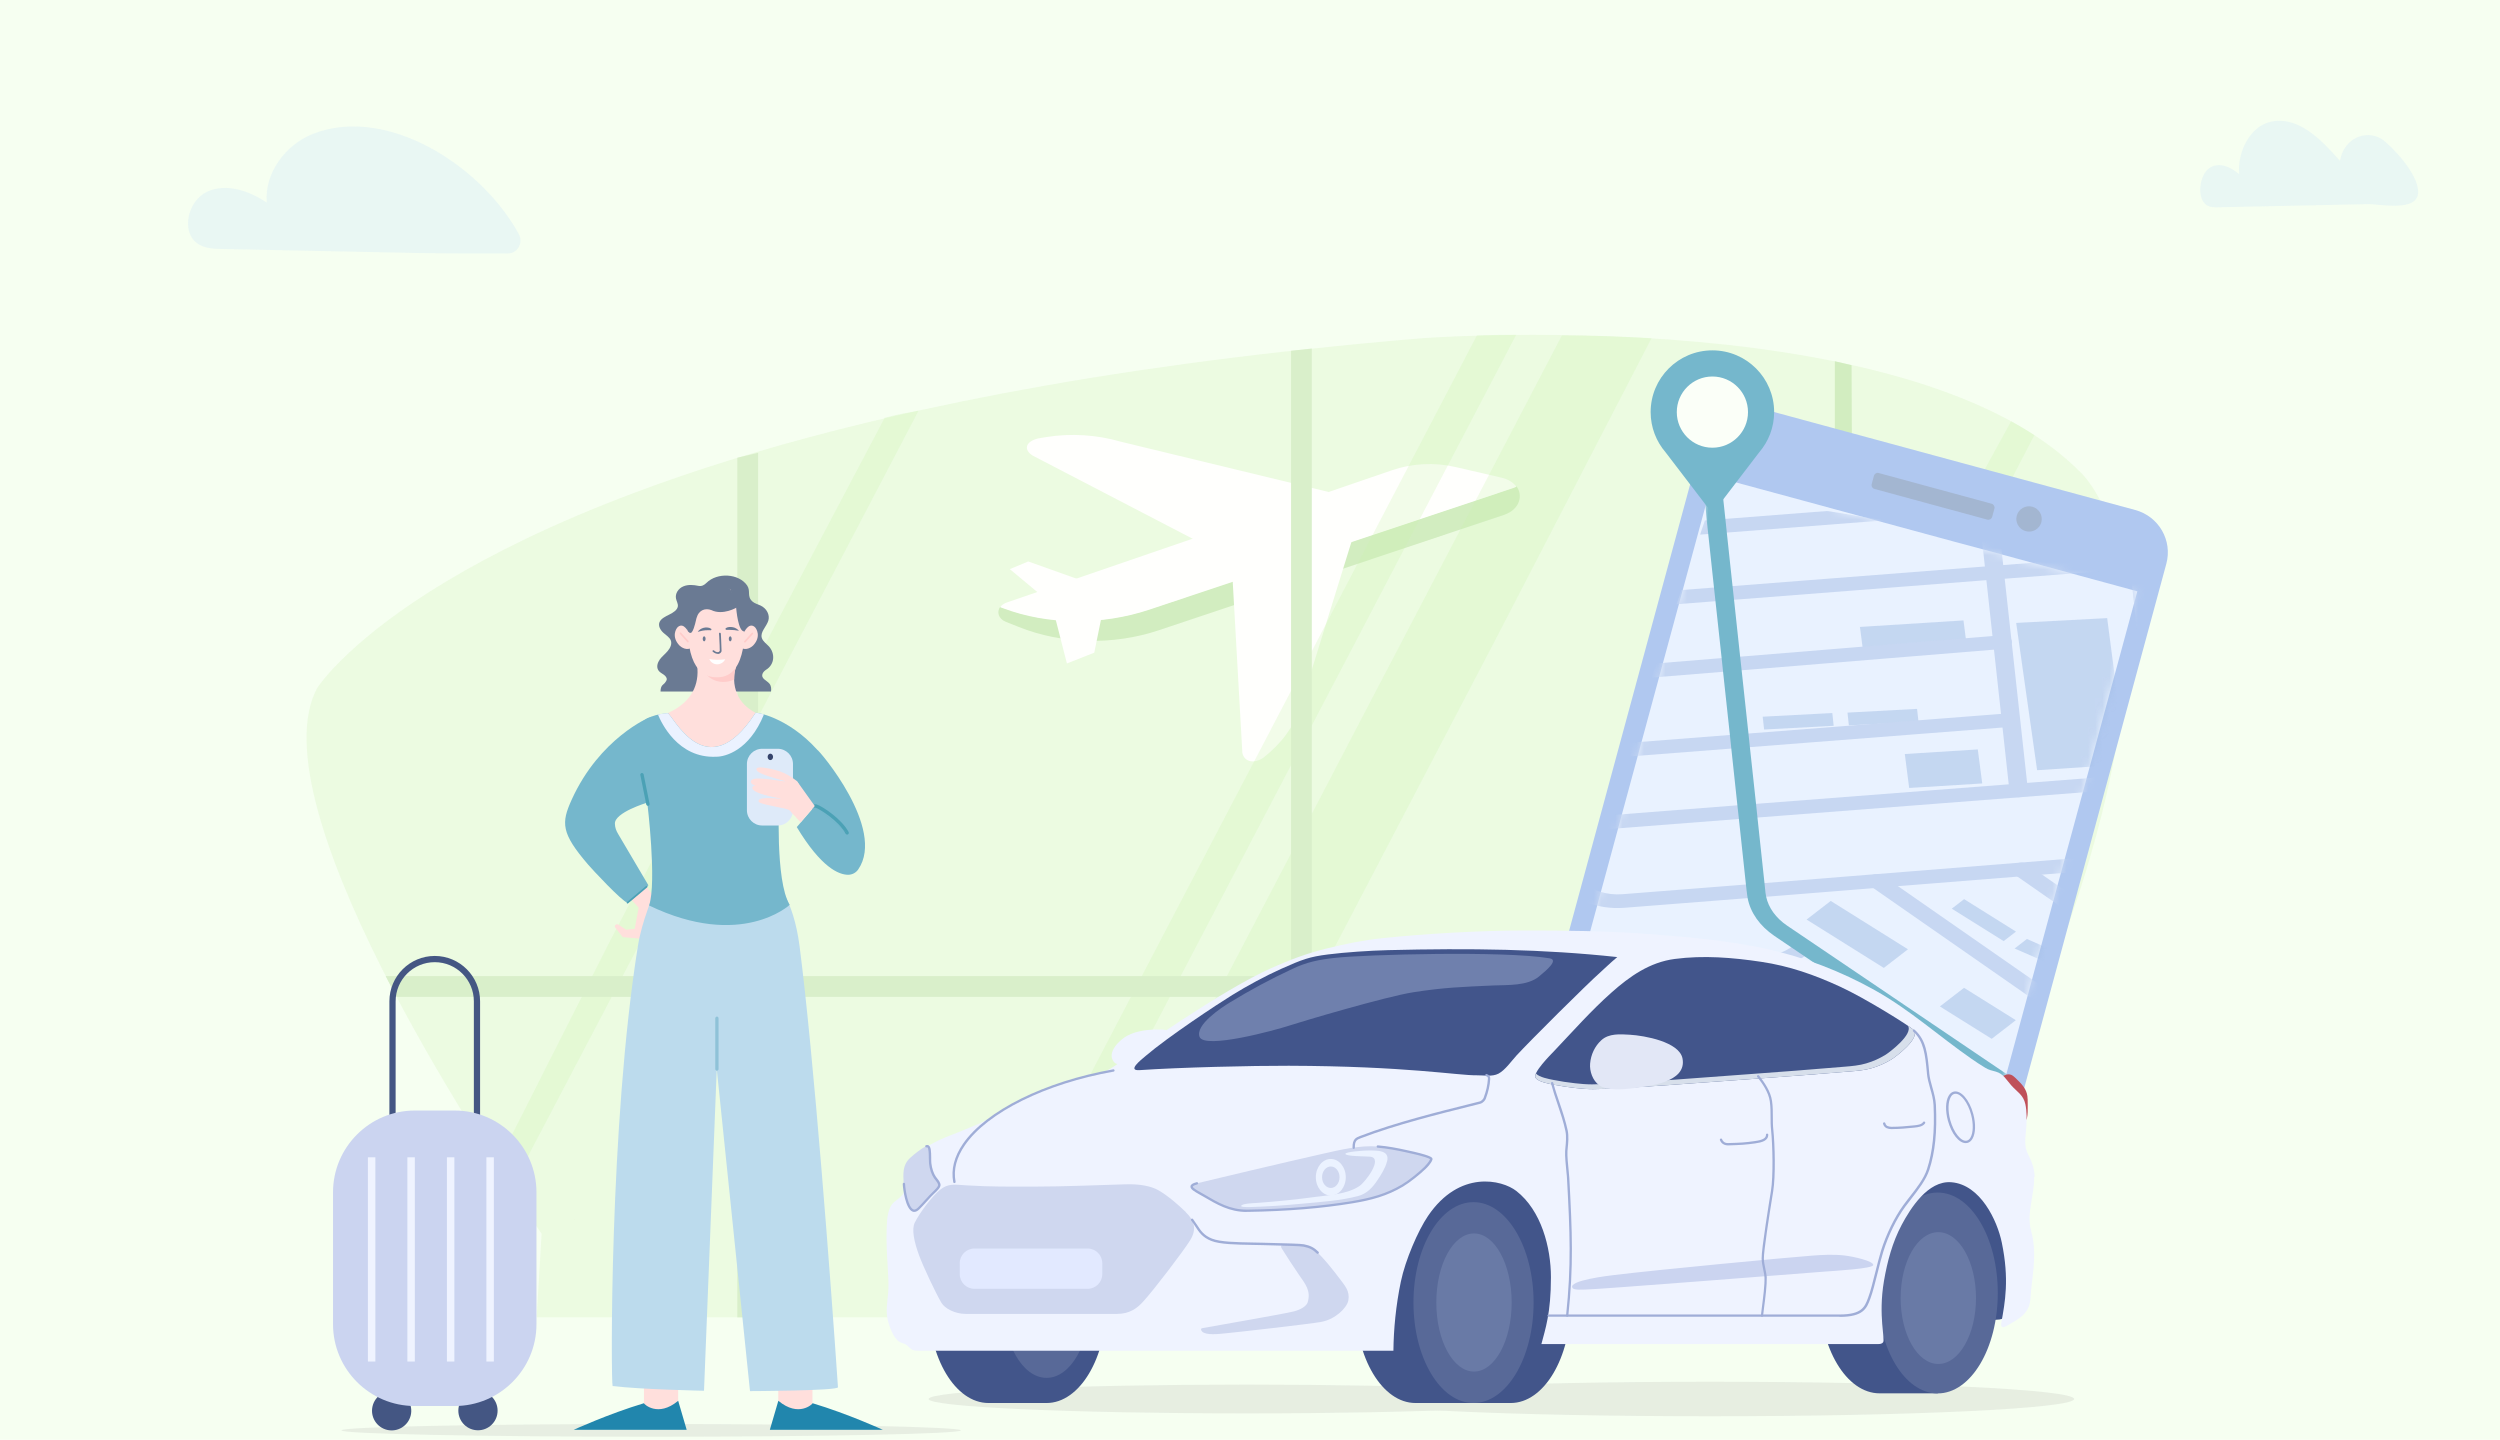 <svg width="349" height="201" viewBox="0 0 349 201" fill="none" xmlns="http://www.w3.org/2000/svg">
<path d="M349 0H0V201H349V0Z" fill="#F6FFF1"/>
<g opacity="0.32">
<path d="M174.06 197.31C198.593 197.31 218.48 196.41 218.48 195.3C218.48 194.19 198.593 193.29 174.06 193.29C149.528 193.29 129.64 194.19 129.64 195.3C129.64 196.41 149.528 197.31 174.06 197.31Z" fill="#C5C9C1"/>
<path d="M238.74 197.71C266.802 197.71 289.55 196.631 289.55 195.3C289.55 193.969 266.802 192.89 238.74 192.89C210.679 192.89 187.93 193.969 187.93 195.3C187.93 196.631 210.679 197.71 238.74 197.71Z" fill="#C5C9C1"/>
</g>
<path opacity="0.32" d="M90.9 200.57C114.781 200.57 134.14 200.172 134.14 199.68C134.14 199.189 114.781 198.79 90.9 198.79C67.019 198.79 47.66 199.189 47.66 199.68C47.66 200.172 67.019 200.57 90.9 200.57Z" fill="#C5C9C1"/>
<path opacity="0.65" d="M285.44 137.96C285.08 138.88 284.71 139.81 284.33 140.76C281.09 148.75 277.1 157.54 272.2 167.2C271.67 168.24 271.13 169.3 270.58 170.36C270.26 170.98 269.94 171.6 269.61 172.23L270.43 183.68L270.45 183.9H74.93V183.68L75.61 172.23C75.61 172.23 75.14 171.57 74.32 170.36C72.59 167.83 69.28 162.89 65.43 156.67C64.39 154.98 63.31 153.2 62.21 151.35C60.23 148.02 58.19 144.44 56.21 140.77C55.71 139.84 55.22 138.91 54.73 137.97C46.6 122.37 40.05 105.46 43.95 96.71C44.05 96.49 44.15 96.28 44.26 96.08C44.26 96.08 45.43 94.19 48.7 91.14C54.29 85.91 66.03 77.25 88.56 68.79C89.67 68.37 90.8 67.96 91.96 67.54H91.97C100.27 64.57 109.94 61.66 121.17 58.95C123.68 58.34 126.26 57.75 128.93 57.17C143.33 54.02 160.06 51.23 179.49 49.06H179.55C180.63 48.93 181.72 48.81 182.82 48.7H182.91C187.96 48.15 193.2 47.66 198.61 47.21C198.61 47.21 201.89 46.96 207.25 46.83C209.21 46.78 211.46 46.74 213.93 46.74C216.33 46.74 218.94 46.77 221.71 46.84C226.42 46.97 231.58 47.23 236.94 47.72C247.51 48.67 258.82 50.48 268.81 53.75C269.97 54.13 271.11 54.53 272.22 54.95C279.35 57.62 285.64 61.14 290.24 65.74C290.24 65.74 290.81 66.21 291.62 67.31C292.47 68.47 293.58 70.32 294.57 73.07C297.88 82.29 299.76 101.54 285.47 137.99L285.44 137.96Z" fill="#E6F9D9"/>
<path d="M211.2 68.09L160.48 85.04C153.79 87.27 146.31 87.21 140.07 84.86L139.63 84.7C139.12 85.41 139.36 86.38 140.4 86.8L142.21 87.52C148.24 89.94 155.4 90.11 161.75 87.99L209.92 71.89C209.92 71.89 209.98 71.87 210.01 71.86C212.13 71.11 212.66 69.22 211.71 67.89C211.58 67.95 211.44 68.01 211.3 68.06C211.27 68.07 211.24 68.08 211.21 68.09H211.2Z" fill="#D2EDC0"/>
<path d="M209.65 66.69L203.16 65.19C200.26 64.52 197.12 64.68 194.31 65.65L140.57 84.1C140.14 84.25 139.82 84.48 139.62 84.76L140.06 84.92C146.3 87.27 153.79 87.33 160.47 85.1L211.19 68.15C211.19 68.15 211.25 68.13 211.28 68.12C211.42 68.07 211.56 68.01 211.69 67.95C211.28 67.38 210.59 66.91 209.64 66.69H209.65Z" fill="#FFFFFD"/>
<path d="M173.431 105.07L172.021 80L189.081 74.3L181.831 97.67C181.181 100.43 179.581 102.99 177.231 105.05C176.731 105.48 176.391 105.76 176.391 105.76C174.921 106.76 173.641 106.25 173.431 105.08V105.07Z" fill="#FFFFFD"/>
<path d="M144.12 63.58L170.63 77.36L185.55 68.7L156.46 61.66C153.13 60.69 149.53 60.46 146.09 61.01C145.36 61.13 144.89 61.21 144.89 61.21C143.05 61.69 142.95 62.83 144.12 63.57V63.58Z" fill="#FFFFFD"/>
<path d="M154.221 83.94L152.76 91.11L148.941 92.62L147.351 86.41L154.221 83.94Z" fill="#FFFFFD"/>
<path d="M150.56 80.88L143.54 78.38L140.97 79.45L144.98 82.79L150.56 80.88Z" fill="#FFFFFD"/>
<path opacity="0.24" d="M211.67 46.72L186.98 93.92L186.86 94.14L186.72 94.41L186.24 95.33L183.44 100.68L181.71 103.99L180.77 105.78L178.22 110.65L172.1 122.35L163.93 137.97L162.47 140.77L139.91 183.91H134.48L157.04 140.77L158.5 137.97L171.57 112.99L171.64 112.86L174.19 107.99L175.13 106.2L178.92 98.95L180.24 96.43L182.15 92.77L183.43 90.32L186.23 84.97L206.18 46.82C207.79 46.77 209.63 46.73 211.65 46.73L211.67 46.72Z" fill="#CAF4AE"/>
<path opacity="0.24" d="M128.24 57.32L109 94.04L108.91 94.22L108.8 94.44L108.42 95.17L106.19 99.44L104.81 102.08L104.06 103.51L102.03 107.39L97.15 116.72L90.64 129.17L89.47 131.4L71.35 165.9L69.28 162.75L85.14 131.4L86.31 129.17L96.73 109.24L96.79 109.13L98.82 105.25L99.57 103.82L102.6 98.04L103.65 96.03L105.17 93.11L106.19 91.15L108.42 86.88L123.51 58.31C125.79 57.72 125.8 57.8 128.25 57.31L128.24 57.32Z" fill="#CAF4AE"/>
<path opacity="0.24" d="M284 60.74L259.44 108.07L256.64 113.42L243.81 137.96L242.35 140.76L219.79 183.9H214.36L236.92 140.76L238.38 137.96L256.64 103.04L259.44 97.69L280.75 58.81C282.24 59.63 281.54 59.22 284 60.74Z" fill="#CAF4AE"/>
<path opacity="0.24" d="M230.56 47.2L208.48 89.85L204.25 97.94L201.7 102.81L186.25 132.36L183.45 137.71L183.32 137.97L181.86 140.77L159.3 183.91H146.36L168.92 140.77L170.38 137.97L172.75 133.45L183.46 112.98L186.03 108.06L186.25 107.63L188.57 103.19L189.5 101.4L194.7 91.46L218.04 46.83C222.01 46.83 226.01 46.96 230.56 47.21V47.2Z" fill="#CAF4AE"/>
<path d="M105.83 63.21V183.9H102.93V64.5V63.9L105.82 63.21H105.83Z" fill="#D9EFCA"/>
<path d="M183.13 48.66V183.9H180.23V48.97" fill="#D9EFCA"/>
<path d="M258.98 183.94L257.55 183.9H256.14V50.43L258.48 50.98" fill="#D2EDC0"/>
<path d="M55.33 139.16H118.74H121.64H196.04H198.94H271.94H274.85L284.98 139.15L286.11 136.26H274.85H271.94H198.94H196.04H121.64H118.74H53.84" fill="#D9EFCA"/>
<path opacity="0.36" d="M332.36 19.34C330.22 18.1 327.21 19.28 326.66 22.45C325.07 20.66 323.43 18.9 321.55 17.83C319.67 16.76 317.49 16.44 315.62 17.56C313.76 18.69 312.34 21.48 312.59 24.32C311.33 23.23 309.71 22.56 308.39 23.49C307.07 24.42 306.64 27.52 307.93 28.55C308.43 28.95 309.04 28.95 309.61 28.94C316.55 28.79 323.5 28.65 330.44 28.5C332.27 28.46 337.43 29.65 337.57 26.89C337.7 24.32 333.74 20.21 332.37 19.33L332.36 19.34Z" fill="#D5EBF7"/>
<path opacity="0.36" d="M71.44 31.03C65.67 22.13 53.32 14.87 43.66 18.7C39.87 20.2 36.89 24.15 37.24 28.28C34.77 26.62 31.57 25.52 28.88 26.78C26.19 28.04 25.17 32.5 27.69 34.08C28.67 34.7 29.88 34.74 31.03 34.76C40.1 34.95 49.17 35.13 58.24 35.32C61.1 35.38 67.29 35.38 70.9 35.38C72.25 35.38 73.09 33.9 72.43 32.69C72.13 32.13 71.79 31.57 71.44 31.02V31.03Z" fill="#D5EBF7"/>
<path d="M266.12 189.1L213.26 174.76C209.98 173.87 208.05 170.51 208.93 167.26L237.7 61.14C238.58 57.89 241.95 55.97 245.23 56.86L298.09 71.2C301.37 72.09 303.3 75.45 302.42 78.7L273.65 184.83C272.77 188.08 269.4 190 266.12 189.11V189.1Z" fill="#B0C8F0"/>
<path opacity="0.65" d="M262.29 66.04L278.03 70.32C278.32 70.4 278.5 70.71 278.42 71L278.11 72.15C278.03 72.44 277.72 72.62 277.43 72.54L261.69 68.26C261.39 68.18 261.21 67.87 261.29 67.57L261.6 66.43C261.68 66.13 261.99 65.95 262.29 66.03V66.04Z" fill="#9DACC1"/>
<path opacity="0.65" d="M282.79 74.15C283.74 74.41 284.72 73.85 284.97 72.91C285.22 71.971 284.66 71.001 283.72 70.74C282.78 70.481 281.8 71.04 281.54 71.981C281.28 72.921 281.85 73.891 282.79 74.15Z" fill="#9DACC1"/>
<path d="M272.4 178.391L263.34 175.931L258.86 174.71L251.02 172.59L246.54 171.37L230.29 166.97L225.81 165.75L213.23 162.33L239.21 66.501L251.84 69.921L256.32 71.141L272.56 75.55L277.04 76.751L284.88 78.88L289.36 80.1L298.37 82.55L289.14 116.58L287.95 120.95L277.24 160.46L276.05 164.83L272.38 178.38L272.4 178.391Z" fill="#E9F2FF"/>
<mask id="mask0_5845_10172" style="mask-type:luminance" maskUnits="userSpaceOnUse" x="213" y="66" width="86" height="113">
<path d="M272.33 178.4L263.25 175.94L258.77 174.72L250.91 172.6L246.43 171.38L230.15 166.98L225.67 165.76L213.06 162.34L239.1 66.51L251.76 69.93L256.24 71.15L272.52 75.56L277.01 76.76L284.86 78.89L289.34 80.11L298.37 82.56L289.12 116.59L287.93 120.96L277.2 160.47L276.01 164.84L272.33 178.39V178.4Z" fill="white"/>
</mask>
<g mask="url(#mask0_5845_10172)">
<path opacity="0.5" d="M252.2 128.37L262.98 135.12L266.35 132.521L255.57 125.771L252.2 128.37Z" fill="#A1BDE5"/>
<path opacity="0.5" d="M272.47 126.85L279.71 131.38L281.43 130.051L274.19 125.521L272.47 126.85Z" fill="#A1BDE5"/>
<path opacity="0.5" d="M281.24 132.41L289.2 135.88L289.67 134.07L282.96 131.08L281.24 132.41Z" fill="#A1BDE5"/>
<path opacity="0.5" d="M246.27 101.84L255.98 101.32L255.79 99.54L246.07 100.05L246.27 101.84Z" fill="#A1BDE5"/>
<path opacity="0.5" d="M258.1 101.26L267.82 100.75L267.62 98.96L257.91 99.48L258.1 101.26Z" fill="#A1BDE5"/>
<path opacity="0.5" d="M270.81 140.5L278.04 145.02L281.41 142.42L274.18 137.9L270.81 140.5Z" fill="#A1BDE5"/>
<path opacity="0.5" d="M260.1 91L274.55 90.1L274.1 86.61L259.65 87.52L260.1 91Z" fill="#A1BDE5"/>
<path opacity="0.5" d="M266.52 110L276.72 109.37L276.1 104.62L265.91 105.26L266.52 110Z" fill="#A1BDE5"/>
<path opacity="0.5" d="M281.46 86.96L284.38 107.52L295.63 106.78L296.5 104.21L294.16 86.29L281.46 86.96Z" fill="#A1BDE5"/>
<path d="M227.5 103.671L226.83 105.651L241.69 104.5L244.27 104.301L279.56 101.561L280.52 101.48C281.23 101.42 281.77 100.951 281.72 100.431C281.67 99.9 281.05 99.52 280.34 99.58L279.35 99.66L244.07 102.401L241.49 102.6L227.5 103.69V103.671Z" fill="#C7D7F2"/>
<path d="M234.71 82.37L234.04 84.35L239.48 83.93L242.06 83.73L277.3 80.99L279.88 80.79L297.38 79.43L299.96 79.23L302.27 79.05L294.3 77.74L279.67 78.88L277.1 79.08L241.85 81.82L239.27 82.02L234.71 82.37Z" fill="#C7D7F2"/>
<path d="M243.83 124.37C243.83 124.37 243.83 124.42 243.83 124.43C243.83 124.46 243.83 124.48 243.84 124.51C243.92 124.89 244.31 125.19 244.8 125.27C244.91 125.29 245.03 125.3 245.16 125.29H245.17C245.17 125.29 245.2 125.29 245.21 125.29C245.21 125.29 245.24 125.29 245.25 125.29L246.53 125.19L261.49 123.99L264.94 123.71L281.61 122.38L285.06 122.1L290.58 121.66L291.25 119.68L261.9 122.03C261.9 122.03 261.9 122.03 261.89 122.03H261.87L246.3 123.28L245.05 123.38C245.05 123.38 245.05 123.38 245.04 123.38C244.36 123.44 243.84 123.87 243.84 124.37H243.83Z" fill="#C7D7F2"/>
<path d="M240.34 91.87L231.25 92.61L230.58 94.59L240.55 93.78L243.13 93.57L278.38 90.69L279.66 90.59C280.37 90.53 280.9 90.06 280.85 89.53C280.79 89 280.17 88.62 279.46 88.68L278.18 88.79L242.94 91.67L240.36 91.88L240.34 91.87Z" fill="#C7D7F2"/>
<path d="M298.33 88.1C298.33 88.1 298.33 88.11 298.33 88.12C298.33 88.13 298.33 88.14 298.33 88.16C298.39 88.57 298.78 88.88 299.3 88.96C299.43 88.98 299.57 88.99 299.71 88.98L301.02 88.88L301.72 88.83L302.39 86.86L300.81 86.98L299.53 87.08C298.83 87.13 298.29 87.59 298.33 88.11V88.1Z" fill="#C7D7F2"/>
<path d="M238 72.66L237.33 74.63L238.47 74.55L241.05 74.35L263.06 72.64L255.08 71.33L240.84 72.44L238.26 72.64L238 72.66Z" fill="#C7D7F2"/>
<path d="M261.1 123.69L261.52 123.981L284.42 139.921L285.15 137.761L264.96 123.71L262.9 122.271C262.63 122.081 262.27 122.001 261.92 122.031C261.92 122.031 261.92 122.031 261.91 122.031H261.89C261.59 122.061 261.3 122.16 261.07 122.34C260.57 122.73 260.58 123.34 261.1 123.7V123.69Z" fill="#C7D7F2"/>
<path d="M232.09 144.64L243.7 152.73L245.55 154.02L273.12 173.23L273.85 171.06L247.33 152.58L245.48 151.29L233.88 143.21C233.37 142.85 232.55 142.88 232.05 143.27C231.55 143.66 231.56 144.27 232.08 144.63L232.09 144.64Z" fill="#C7D7F2"/>
<path d="M215.35 147.1L217.67 148.72L256.21 175.58L261.23 176.4L239.81 161.47L237.92 160.15L236.07 158.86L229.37 154.19L217.38 145.83L217.17 145.68C216.66 145.32 215.84 145.35 215.34 145.74C214.84 146.13 214.85 146.74 215.37 147.1H215.35Z" fill="#C7D7F2"/>
<path d="M216.7 164.19C216.62 164.4 216.65 164.62 216.77 164.82C216.83 164.93 216.93 165.03 217.05 165.11L219.59 166.88L224.67 170.42L229.69 171.24L219.28 163.99L218.85 163.69C218.34 163.33 217.52 163.36 217.02 163.75C216.86 163.88 216.75 164.03 216.7 164.18V164.19Z" fill="#C7D7F2"/>
<path d="M281.23 122.09L281.63 122.37L288.69 127.29L289.42 125.12L285.07 122.09L283.03 120.67C282.52 120.31 281.7 120.34 281.2 120.74C280.7 121.13 280.72 121.74 281.23 122.1V122.09Z" fill="#C7D7F2"/>
<path d="M279.28 75.29L276.63 74.86L277.09 79.09L277.3 81L278.15 88.79L278.36 90.7L279.34 99.65L279.55 101.56L280.42 109.51L280.52 110.44C280.57 110.86 280.97 111.18 281.49 111.27C281.63 111.29 281.77 111.3 281.91 111.29C282.62 111.23 283.15 110.75 283.09 110.23L282.99 109.32L279.86 80.82L279.65 78.91L279.26 75.32L279.28 75.29Z" fill="#C7D7F2"/>
<path d="M297.24 78.22L297.38 79.43L298.33 88.1V88.15L299.22 96.2L301.18 90.39L301.02 88.87L300.81 86.97L299.96 79.23L299.89 78.66L297.24 78.22Z" fill="#C7D7F2"/>
<path d="M220.94 123.05L220.19 125.27C221.24 125.92 222.5 126.39 223.87 126.61C224.78 126.76 225.74 126.8 226.72 126.73L243.96 125.38L245.16 125.29H245.17H245.21C245.22 125.29 245.24 125.29 245.25 125.29C245.94 125.22 246.44 124.75 246.39 124.24C246.34 123.72 245.73 123.34 245.03 123.38C245.03 123.38 245.03 123.38 245.02 123.38C245.02 123.38 245.02 123.38 245.01 123.38L243.71 123.48L226.51 124.83C224.25 125.01 222.18 124.29 220.91 123.06L220.94 123.05Z" fill="#C7D7F2"/>
<path d="M219.99 140.45L219.24 142.67C220.29 143.32 221.55 143.79 222.92 144.01C223.83 144.16 224.79 144.2 225.77 144.13L243.01 142.78L244.21 142.69H244.22H244.26C244.27 142.69 244.29 142.69 244.3 142.69C244.99 142.62 245.49 142.15 245.44 141.64C245.39 141.12 244.78 140.74 244.08 140.78C244.08 140.78 244.08 140.78 244.07 140.78C244.07 140.78 244.07 140.78 244.06 140.78L242.76 140.88L225.56 142.23C223.3 142.41 221.23 141.69 219.96 140.46L219.99 140.45Z" fill="#C7D7F2"/>
<path d="M251.41 130.96L252.48 133.05C251.54 133.85 250.36 134.49 249.03 134.92C248.15 135.2 247.21 135.39 246.23 135.45L228.98 136.66L227.78 136.74H227.77H227.73C227.72 136.74 227.7 136.74 227.69 136.74C227 136.77 226.43 136.39 226.4 135.87C226.37 135.35 226.92 134.88 227.62 134.82C227.62 134.82 227.62 134.82 227.63 134.82C227.63 134.82 227.63 134.82 227.64 134.82L228.94 134.73L246.15 133.53C248.41 133.37 250.36 132.36 251.42 130.95L251.41 130.96Z" fill="#C7D7F2"/>
<path d="M235.98 161C236.42 161.07 236.9 160.97 237.23 160.7L263.19 139.88C263.68 139.48 263.66 138.88 263.15 138.52C262.63 138.17 261.81 138.2 261.32 138.6L235.36 159.42C234.87 159.82 234.89 160.42 235.4 160.78C235.57 160.89 235.77 160.97 235.97 161H235.98Z" fill="#C7D7F2"/>
<path d="M216.38 136.5L214.4 142.36L216.7 164.19L216.77 164.82L217.23 169.2L219.87 169.64L219.58 166.88L219.28 163.99L217.67 148.72L217.37 145.83L216.38 136.5Z" fill="#C7D7F2"/>
<path d="M224.05 113.86L223.38 115.83L242.75 114.33L245.33 114.13L294.43 110.33L295.1 108.35L283.01 109.29L280.43 109.49L245.13 112.22L242.55 112.42L224.05 113.86Z" fill="#C7D7F2"/>
<path d="M239.22 66.52C238.84 67.86 238.46 69.2 238.08 70.54L238.26 72.64L238.47 74.55L239.27 82.02L239.48 83.93L240.34 91.87L240.54 93.78L241.49 102.58L241.69 104.49L242.54 112.42L242.75 114.33L243.73 123.47L243.83 124.36L243.85 124.5L243.89 124.83C243.91 125.01 243.94 125.19 243.97 125.37C244.36 127.41 245.67 129.27 247.7 130.65L260.46 139.28L262.34 140.55L280.12 152.58L280.85 150.43L249.47 129.21C247.9 128.14 246.88 126.72 246.55 125.16C246.51 124.98 246.48 124.79 246.46 124.61L246.32 123.26L245.34 114.12L245.14 112.21L244.28 104.27L244.08 102.36L243.13 93.55L242.92 91.64L242.07 83.71L241.86 81.8L241.06 74.33L240.86 72.42L240.25 66.74C239.91 66.66 239.57 66.58 239.24 66.51L239.22 66.52Z" fill="#75B7CC"/>
</g>
<path d="M86 117.26L91.5 125.58L90.13 131.11L86.93 130.82L85.89 129.49C85.78 129.35 85.83 129.14 85.98 129.07C86.1 129.01 86.25 129.01 86.37 129.1L87.41 129.79L88.6 129.67L89.16 126.71L83.3 120.31L86.02 117.26H86.01H86Z" fill="#FFDFDC"/>
<path d="M92.06 92.15C91.74 92.6 91.61 93.22 91.97 93.66C92.15 93.89 92.44 94.02 92.68 94.2C92.92 94.38 93.13 94.64 93.07 94.89C93.04 95.04 92.93 95.16 92.84 95.3C92.64 95.59 92.21 95.62 92.21 96.54H107.63C107.69 96.15 107.67 95.74 107.4 95.42C107.02 94.97 106.18 94.74 106.46 94.03C106.55 93.82 106.73 93.64 106.94 93.5C108.16 92.76 108.22 91.22 107.35 90.25C106.99 89.86 106.5 89.54 106.35 89.06C106.09 88.23 107 87.49 107.26 86.64C107.5 85.84 107.03 84.93 106.17 84.53C105.79 84.35 105.34 84.24 105.04 83.97C104.22 83.23 104.84 82.54 104.3 81.73C103.14 80.05 100.13 79.87 98.61 81.38C98.32 81.67 97.96 81.88 97.52 81.79C96.8 81.64 96.06 81.58 95.41 81.85C94.67 82.15 94.23 82.89 94.37 83.56C94.44 83.92 94.67 84.27 94.63 84.63C94.57 85.16 93.98 85.52 93.44 85.79C92.9 86.06 92.28 86.35 92.07 86.85C91.86 87.36 92.16 87.92 92.6 88.33C92.96 88.66 93.45 88.95 93.63 89.37C93.84 89.87 93.59 90.43 93.22 90.87C92.86 91.31 92.37 91.67 92.06 92.12H92.07L92.06 92.15Z" fill="#6A7A93"/>
<path d="M102.76 93.13C102.56 93.4 101.3 98.07 106.51 99.96C100.33 110.85 91.7 100.05 91.7 100.05C91.7 100.05 98.53 98.68 97.21 92.18C97.07 92.39 102.77 93.13 102.77 93.13H102.76Z" fill="#FFDFDC"/>
<path d="M97.9 93.13C98.14 93.05 99.05 92.9 100.13 92.75C101.46 92.95 102.76 93.11 102.76 93.11C102.69 93.21 102.47 93.91 102.49 94.86C102.26 94.97 101.24 95.43 100.01 95.06C98.55 94.61 97.99 93.29 97.91 93.11H97.9V93.13Z" fill="#FFCCCA"/>
<path d="M99.5 81.76C99.5 81.76 103.73 81.32 103.92 86.08C103.92 86.94 104.58 94.58 100.13 94.55C99.27 94.55 96.19 94.55 96.02 88.04C96.02 86.39 95.63 82.17 99.49 81.77L99.5 81.76Z" fill="#FFDFDC"/>
<path d="M102.99 84.7C102.87 84.84 100.88 85.95 99.31 85.17C98.52 84.87 97.57 85.08 97.23 86.29C96.67 88.83 96.38 88.4 96.07 88.21C95.96 87.97 94.09 82.32 98.15 81.88C98.11 81.77 100.58 80.88 101.97 82.29C102.06 82.35 103.01 84.71 103.01 84.71H103L102.99 84.7Z" fill="#6A7A93"/>
<path d="M96.11 88.27C96.11 88.27 95.48 86.84 94.65 87.51C94.38 87.72 93.68 88.88 94.86 90.12C95.07 90.33 95.9 90.95 96.66 90.33C96.59 90.19 96.12 88.26 96.12 88.26L96.11 88.27Z" fill="#FFDFDC"/>
<path d="M96.04 89.7C96.04 89.7 95.98 89.7 95.95 89.65L94.91 88.49C94.91 88.49 94.86 88.37 94.91 88.32C94.95 88.28 95.03 88.28 95.08 88.32L96.12 89.48C96.12 89.48 96.16 89.6 96.12 89.65C96.09 89.67 96.07 89.68 96.04 89.68V89.7Z" fill="#FFCCCA"/>
<path d="M102.76 84.79C102.79 84.94 103.02 88.41 104.01 88.14C104.01 88.14 105.35 82.88 101.94 82.3L102.76 84.79Z" fill="#6A7A93"/>
<path d="M103.88 88.27C103.88 88.27 104.51 86.84 105.34 87.51C105.61 87.72 106.31 88.88 105.13 90.12C104.92 90.33 104.09 90.95 103.33 90.33C103.4 90.19 103.87 88.26 103.87 88.26L103.88 88.27Z" fill="#FFDFDC"/>
<path d="M103.97 89.7C103.97 89.7 103.91 89.7 103.9 89.67C103.85 89.62 103.84 89.55 103.9 89.5L104.94 88.34C104.94 88.34 105.06 88.28 105.11 88.34C105.15 88.38 105.17 88.46 105.11 88.51L104.07 89.67C104.07 89.67 104.01 89.71 103.98 89.71L103.97 89.7Z" fill="#FFCCCA"/>
<path d="M101.94 89.53C102.05 89.53 102.14 89.37 102.14 89.18C102.14 88.99 102.05 88.83 101.94 88.83C101.83 88.83 101.74 88.99 101.74 89.18C101.74 89.37 101.83 89.53 101.94 89.53Z" fill="#6A7A93"/>
<path d="M98.3 89.53C98.41 89.53 98.5 89.37 98.5 89.18C98.5 88.99 98.41 88.83 98.3 88.83C98.19 88.83 98.1 88.99 98.1 89.18C98.1 89.37 98.19 89.53 98.3 89.53Z" fill="#6A7A93"/>
<path d="M100.18 91.27C99.95 91.27 99.71 91.16 99.5 90.97C99.45 90.93 99.45 90.85 99.5 90.8C99.54 90.76 99.62 90.76 99.67 90.8C99.9 91.03 100.2 91.1 100.36 91C100.4 90.97 100.45 90.91 100.48 90.85C100.48 90.32 100.45 89.79 100.42 89.26C100.42 88.99 100.39 88.72 100.37 88.44C100.37 88.38 100.42 88.32 100.49 88.32C100.55 88.32 100.61 88.37 100.63 88.44C100.63 88.71 100.66 88.98 100.67 89.26C100.7 89.8 100.72 90.35 100.73 90.88V90.92C100.69 91.04 100.61 91.15 100.5 91.21C100.41 91.27 100.3 91.3 100.18 91.3V91.27Z" fill="#6A7A93"/>
<path d="M99.18 87.98H98.73C98.58 87.98 98.44 87.98 98.31 88.01C98.16 88.02 98.02 88.05 97.87 88.09C97.72 88.12 97.57 88.16 97.4 88.21C97.49 88.06 97.61 87.95 97.76 87.85C97.9 87.76 98.06 87.68 98.23 87.64C98.4 87.6 98.58 87.58 98.76 87.6C98.94 87.61 99.11 87.67 99.26 87.77C99.32 87.8 99.34 87.88 99.29 87.94C99.26 87.97 99.23 88 99.19 88L99.18 87.98Z" fill="#6A7A93"/>
<path d="M101.33 87.68C101.48 87.59 101.65 87.54 101.81 87.53C101.98 87.52 102.14 87.53 102.31 87.56C102.48 87.59 102.63 87.65 102.78 87.74C102.92 87.83 103.05 87.92 103.16 88.06C102.99 88.03 102.84 88 102.69 87.99C102.54 87.96 102.4 87.95 102.25 87.95C102.11 87.95 101.96 87.93 101.83 87.93H101.39C101.39 87.93 101.27 87.87 101.27 87.81C101.27 87.76 101.3 87.73 101.33 87.7V87.68Z" fill="#6A7A93"/>
<path d="M101.24 92.04C100.92 92.08 100.56 92.11 100.14 92.11C99.72 92.11 99.34 92.07 99.02 92C99.2 92.44 99.62 92.73 100.09 92.74C100.57 92.75 101.03 92.47 101.24 92.03V92.04Z" fill="white"/>
<path d="M94.67 192.75H89.9V197.16H94.67V192.75Z" fill="#FFDFDC"/>
<path d="M94.68 195.57L95.86 199.6H80.09C80.09 199.6 84.88 197.4 89.89 195.89C89.89 196 91.84 197.91 94.66 195.56H94.67L94.68 195.57Z" fill="#2186AD"/>
<path d="M113.42 192.75H108.65V197.16H113.42V192.75Z" fill="#FFDFDC"/>
<path d="M91.61 122.91H108.18C108.18 122.91 110.75 125.31 111.62 132.09C113.6 147.4 115.97 178.75 116.98 193.66C116.98 194.16 104.7 194.2 104.7 194.2L100.06 149.24L98.28 194.15C98.28 194.15 89.36 193.97 85.52 193.49C85.29 193.07 85.04 157.07 89.05 132.07C89.67 128.2 91.12 125.7 91.6 122.89L91.61 122.91Z" fill="#BCDBED"/>
<path d="M93.19 99.55C93.79 99.51 98.54 110.23 105.45 99.55C105.3 99.34 109.91 100.02 114.09 104.67C114.32 104.7 123.72 115.68 119.81 121.37C119.49 121.84 118.96 122.12 118.39 122.12C117.11 122.11 114.65 121.14 111.23 115.46L113.37 112.97L108.78 111.57C108.78 111.57 108.18 122.93 110.24 126.32C110.24 126.32 103.49 132.6 90.62 126.41C91.71 123.07 90.36 112.06 90.36 112.06C90.36 112.06 83.56 100.33 93.17 99.57V99.54L93.19 99.55Z" fill="#75B7CC"/>
<path d="M118.3 116.51H118.22C118.08 116.46 118.06 116.41 118.05 116.39C117.11 114.57 114.22 112.81 113.82 112.75C113.72 112.78 113.61 112.74 113.55 112.63C113.5 112.52 113.54 112.38 113.63 112.32C113.73 112.27 113.84 112.27 114 112.3C114.85 112.56 117.55 114.39 118.47 116.16C118.53 116.28 118.47 116.41 118.39 116.47L118.36 116.49H118.31L118.29 116.51H118.3ZM113.74 112.51L118.24 116.27H118.26" fill="#4BA1B5"/>
<path d="M90.65 100.15C90.65 100.15 83.73 103 79.81 111.63C78.33 114.89 78.32 116.3 82.12 120.72C82.62 121.31 86.82 125.84 87.62 126.04C88.06 125.8 90.52 123.59 90.52 123.59L86.29 116.42C86.02 115.98 85.85 115.5 85.84 115C85.76 113.43 90.29 112.07 90.29 112.07C90.29 112.07 91.14 112.37 90.74 113.78C90.65 113.24 96.18 101.19 90.65 100.16V100.15Z" fill="#75B7CC"/>
<path d="M90.47 112.49H90.4C90.33 112.45 90.24 112.4 90.22 112.32L89.38 108.15V108.13C89.4 108.08 89.45 107.91 89.59 107.91C89.69 107.91 89.82 107.96 89.85 108.09L90.69 112.26V112.28C90.67 112.33 90.62 112.5 90.49 112.5L90.47 112.49ZM90.43 112.25C90.43 112.25 90.43 112.25 90.45 112.25C90.45 112.25 90.45 112.25 90.45 112.24" fill="#4BA1B5"/>
<path d="M106.64 99.73C105.85 99.5 105.4 99.47 105.45 99.55C98.53 110.24 93.79 99.51 93.19 99.55C92.69 99.59 92.25 99.66 91.85 99.75C92.3 100.84 94.61 105.9 99.99 105.64C101.21 105.64 104.58 104.82 106.65 99.73H106.64Z" fill="#EBF2FF"/>
<path d="M87.61 126.15C87.61 126.15 87.54 126.15 87.52 126.1C87.47 126.06 87.49 125.98 87.52 125.93L90.19 123.69C90.19 123.69 90.33 123.66 90.36 123.69C90.4 123.73 90.39 123.81 90.36 123.86L87.69 126.1C87.69 126.1 87.65 126.13 87.61 126.13V126.15Z" fill="#4BA1B5"/>
<path d="M111.44 109.3L113.74 112.52L111.76 114.81C111.76 114.81 110.93 113.89 110.57 113.48C109.86 112.66 111.45 109.28 111.45 109.28L111.44 109.3Z" fill="#FFDFDC"/>
<path d="M106.4 115.24H108.57C109.75 115.24 110.7 114.29 110.7 113.11V106.66C110.7 105.48 109.75 104.53 108.57 104.53H106.4C105.22 104.53 104.27 105.48 104.27 106.66V113.11C104.27 114.29 105.22 115.24 106.4 115.24Z" fill="#DEEAF9"/>
<path d="M104.84 109.08C104.92 108.22 108.37 109 109.58 109.07V109.04C105.44 107.94 105.58 107.57 105.61 107.32C105.7 106.94 107.1 107.2 108.22 107.49C109.1 107.7 109.93 108.09 110.7 108.64L111.24 109.03C111.34 109.11 111.42 109.21 111.45 109.33C112.58 113.15 111.41 114.4 110.57 113.53C110.28 113.23 110.48 113.03 108.99 112.76C105.64 112.11 105.88 111.99 105.91 111.75C106.06 111.13 108.89 111.57 109.05 111.48C103.92 110.59 104.97 109.71 105.44 109.64C104.78 109.49 104.84 109.16 104.82 109.11H104.83L104.84 109.08Z" fill="#FFDFDC"/>
<path d="M107.54 106.11C107.75 106.11 107.92 105.91 107.92 105.66C107.92 105.41 107.75 105.21 107.54 105.21C107.33 105.21 107.16 105.41 107.16 105.66C107.16 105.91 107.33 106.11 107.54 106.11Z" fill="#35446B"/>
<path d="M100.08 149.48H100.03C99.98 149.44 99.85 149.36 99.85 149.25V142.09C99.89 142.04 99.97 141.91 100.08 141.91C100.19 141.91 100.31 142.02 100.31 142.14V149.3C100.27 149.35 100.19 149.48 100.08 149.48ZM100.07 149.24L100.09 149.21L100.07 149.24Z" fill="#8FC2D8"/>
<path d="M57.34 197.572C57.687 196.099 56.774 194.624 55.301 194.278C53.828 193.931 52.352 194.844 52.006 196.317C51.659 197.79 52.573 199.265 54.046 199.612C55.519 199.959 56.994 199.045 57.34 197.572Z" fill="#445683"/>
<path d="M68.662 198.865C69.732 197.795 69.732 196.06 68.662 194.99C67.592 193.92 65.857 193.92 64.787 194.99C63.717 196.06 63.717 197.795 64.787 198.865C65.857 199.935 67.592 199.935 68.662 198.865Z" fill="#445683"/>
<path d="M80.25 170.23C80.25 170.23 80.25 170.29 80.25 170.32C80.25 170.36 80.26 170.41 80.26 170.45L80.24 170.22L80.25 170.23Z" fill="#FDA182"/>
<path d="M67.01 164.14H54.36V139.78C54.36 136.29 57.2 133.45 60.69 133.45C64.18 133.45 67.02 136.29 67.02 139.78V164.14H67.01ZM55.22 163.28H66.15V139.78C66.15 136.77 63.7 134.32 60.69 134.32C57.68 134.32 55.23 136.77 55.23 139.78V163.28H55.22Z" fill="#445683"/>
<path d="M57.91 155.03H63.47C69.77 155.03 74.89 160.15 74.89 166.45V184.86C74.89 191.16 69.77 196.28 63.47 196.28H57.91C51.61 196.28 46.49 191.16 46.49 184.86V166.45C46.49 160.15 51.61 155.03 57.91 155.03Z" fill="#CBD4F0"/>
<path d="M52.4 161.56H51.36V190.07H52.4V161.56Z" fill="#EFF3FF"/>
<path d="M57.91 161.56H56.87V190.07H57.91V161.56Z" fill="#EFF3FF"/>
<path d="M63.43 161.56H62.39V190.07H63.43V161.56Z" fill="#EFF3FF"/>
<path d="M68.94 161.56H67.9V190.07H68.94V161.56Z" fill="#EFF3FF"/>
<path d="M262.4 166.47C257.77 166.47 254.01 172.75 254.01 180.49C254.01 188.23 257.76 194.51 262.4 194.51H270.51V166.48H262.4V166.47Z" fill="#42558A"/>
<path d="M283.05 153.401C283.05 152.351 282.5 151.601 281.75 150.871C281.54 150.671 281.1 150.181 280.77 150.051C280.25 149.841 279.8 150.121 279.35 150.351C278.73 150.671 276.96 151.621 276.74 152.191C276.48 152.871 277.71 153.731 278.26 154.161C279 154.741 279.51 155.411 280.25 155.961C280.86 156.411 281.5 156.381 282.72 156.381C283.19 156.381 283.06 154.341 283.06 153.401H283.05Z" fill="#BF5059"/>
<path d="M270.08 184.201C270.08 184.201 277.08 184.471 279.13 184.201C280 184.091 281.63 182.871 281.63 182.871C281.7 182.431 281.77 181.991 281.82 181.561C283.22 170.791 279.63 161.471 273.8 160.751C267.97 160.021 262.12 168.161 260.71 178.921C260.48 180.741 260.39 182.511 260.42 184.211H270.08V184.201Z" fill="#42558A"/>
<path d="M270.5 194.521C275.13 194.521 278.89 188.24 278.89 180.5C278.89 172.76 275.14 166.48 270.5 166.48C265.86 166.48 262.12 172.76 262.12 180.5C262.12 188.24 265.87 194.521 270.5 194.521Z" fill="#586998"/>
<path d="M270.59 190.41C273.49 190.41 275.85 186.29 275.85 181.21C275.85 176.13 273.5 172.01 270.59 172.01C267.68 172.01 265.33 176.13 265.33 181.21C265.33 186.29 267.68 190.41 270.59 190.41Z" fill="#697AA6"/>
<path d="M137.99 167.82C133.36 167.82 129.61 174.1 129.61 181.84C129.61 189.58 133.36 195.86 137.99 195.86H146.1V167.83H137.99V167.82Z" fill="#42558A"/>
<path d="M146.1 195.86C150.73 195.86 154.48 189.58 154.48 181.84C154.48 174.1 150.73 167.82 146.1 167.82C141.47 167.82 137.72 174.1 137.72 181.84C137.72 189.58 141.47 195.86 146.1 195.86Z" fill="#42558A"/>
<path d="M146.1 192.35C149.44 192.35 152.15 187.64 152.15 181.84C152.15 176.04 149.44 171.33 146.1 171.33C142.76 171.33 140.05 176.04 140.05 181.84C140.05 187.64 142.76 192.35 146.1 192.35Z" fill="#586998"/>
<path d="M202.79 167.82C198.16 167.82 194.41 174.1 194.41 181.84C194.41 189.58 198.16 195.86 202.79 195.86H210.9V167.83H202.79V167.82Z" fill="#42558A"/>
<path d="M210.9 195.86C215.53 195.86 219.28 189.58 219.28 181.84C219.28 174.1 215.53 167.82 210.9 167.82C206.27 167.82 202.52 174.1 202.52 181.84C202.52 189.58 206.27 195.86 210.9 195.86Z" fill="#42558A"/>
<path d="M210.9 192.35C214.24 192.35 216.95 187.64 216.95 181.84C216.95 176.04 214.24 171.33 210.9 171.33C207.56 171.33 204.85 176.04 204.85 181.84C204.85 187.64 207.56 192.35 210.9 192.35Z" fill="#42558A"/>
<path d="M217.32 187.64C217.73 186.25 218.03 184.78 218.24 183.26C219.61 172.7 215.13 163.43 208.22 162.56C201.31 161.7 194.89 169.6 193.21 180.12C192.75 183.01 192.55 185.49 192.58 187.63H217.34H217.32V187.64Z" fill="#42558A"/>
<path d="M197.6 167.82C192.97 167.82 189.22 174.1 189.22 181.84C189.22 189.58 192.97 195.86 197.6 195.86H205.71V167.83H197.6V167.82Z" fill="#42558A"/>
<path d="M205.7 195.86C210.33 195.86 214.09 189.58 214.09 181.84C214.09 174.1 210.34 167.82 205.7 167.82C201.06 167.82 197.32 174.1 197.32 181.84C197.32 189.58 201.07 195.86 205.7 195.86Z" fill="#586998"/>
<path d="M205.77 191.47C208.67 191.47 211.03 187.16 211.03 181.83C211.03 176.5 208.68 172.19 205.77 172.19C202.86 172.19 200.51 176.5 200.51 181.83C200.51 187.16 202.86 191.47 205.77 191.47Z" fill="#697AA6"/>
<path d="M284.04 164.33C284 163.19 283.68 162.21 283.16 161.23C282.47 159.92 282.78 158.77 282.87 157.37C282.94 156.31 282.96 155.19 282.74 154.14C282.46 152.84 281.58 152.43 280.76 151.5C280.07 150.73 279.7 149.91 278.62 149.6C278.03 149.43 277.67 149.39 277.12 149.05C276.46 148.65 275.82 148.23 275.19 147.79C270.66 144.64 266.62 140.97 261.77 138.26C257.02 135.6 251.87 133.61 246.52 132.45C241.09 131.27 235.5 130.79 229.96 130.38C224.21 129.95 218.45 129.89 212.69 129.9C206.7 129.9 198.97 130.34 192.98 130.97C190.27 131.25 187.72 131.79 185.12 132.43C182.3 133.13 180.02 134.01 177.51 135.13C170.56 138.22 158.58 146.7 155.57 148.83C154.81 149.37 153.64 149.95 152.51 150.19C147.98 151.14 143.65 152.83 140.81 154.47C139.81 155.05 138.92 155.63 137.93 156.23C136.85 156.88 135.81 157.21 134.64 157.71C133.47 158.22 132.18 158.64 131.08 159.17C129.98 159.7 129.25 160.13 128.26 160.85C127.42 161.47 126.48 162.48 126.32 163.53C126.18 164.51 126.58 165.89 126.02 166.76C125.87 166.98 125.24 167.5 125.02 167.65C123.91 168.41 123.83 170.12 123.78 171.4C123.64 175.08 124.19 178.45 123.99 180.48C123.88 181.73 123.63 182.98 123.92 184.22C124.13 185.14 124.72 186.87 125.61 187.35C125.98 187.55 126.27 187.52 126.62 187.81C126.9 188.03 127.07 188.31 127.41 188.45C127.67 188.55 127.92 188.56 128.18 188.56H194.52C194.55 185.61 194.86 182.26 195.56 178.91C196.19 175.89 197.96 171.8 199.35 169.75C203.75 163.27 209.68 164.7 211.68 166.26C215.16 168.97 216.51 174.14 216.51 178.3C216.51 183.33 215.73 185.51 215.18 187.63H262.21C262.47 187.63 262.71 187.59 262.87 187.4C263.22 187 262.17 183.74 263 178.83C263.47 176.1 264.17 173.44 265.48 170.98C266.68 168.73 269.13 164.78 272.4 165.04C276.49 165.36 278.83 170.44 279.45 173.46C280.52 178.63 279.9 181.77 279.39 184.63C279.19 185.78 280.16 185.08 280.76 184.73C281.7 184.19 282.19 183.91 282.79 183.16C283.52 182.25 283.43 181.24 283.54 180.13C283.82 177.37 284.35 174.79 283.54 171.81C282.86 169.34 284.04 166.82 283.96 164.31H284L284.04 164.33Z" fill="#EFF3FF"/>
<path d="M161.97 143.72C160.43 143.69 158.77 143.861 157.41 144.561C156.34 145.111 154.45 146.91 155.48 148.22C156.09 148.99 157.13 148.22 157.66 147.84C158.32 147.36 161.52 145.33 162.21 144.82C163.23 144.06 163.27 143.74 161.99 143.71H161.97V143.72Z" fill="#EFF3FF"/>
<path d="M225.8 133.61C215.46 132.49 205.24 132.35 193.76 132.64C191.26 132.7 187.75 132.94 185.39 133.24C182.79 133.57 181.84 133.92 178.86 135.25C176.57 136.28 174.16 137.59 172.03 138.9C169.97 140.17 163.09 144.71 159.92 147.42C159.26 147.98 157.3 149.52 159.1 149.39C164.57 149.01 174.91 148.76 179.91 148.78C196.32 148.83 203.59 150.15 206.11 150.11C207.09 150.09 208.3 150.35 209.19 149.88C210.12 149.39 211 148.12 211.7 147.35C213.62 145.27 221.46 137.46 223.48 135.67C223.78 135.41 224.75 134.46 225.79 133.59V133.61H225.8Z" fill="#42558B"/>
<path d="M196.19 160.67C194.92 160.39 193.64 160.15 192.34 160.05C189.83 159.85 187.04 160.53 184.6 161.08C179.53 162.22 168.16 164.92 167.09 165.19C165.47 165.6 166.86 166.2 167.99 166.86C170.04 168.07 171.75 169.06 174.19 169.03C179.04 168.95 184.14 168.61 188.83 167.83C191.39 167.4 193.55 166.84 195.79 165.51C196.76 164.94 198.15 163.81 198.95 163.03C199.21 162.77 199.73 162.2 199.82 161.82C199.9 161.45 196.59 160.77 196.21 160.69V160.67H196.19Z" fill="#CFD7EF"/>
<path d="M131.11 165.44C131.11 165.1 130.72 164.7 130.5 164.39C130.12 163.85 129.91 163.08 129.83 162.41C129.75 161.67 129.96 159.77 129.29 160.03C128.68 160.26 127.6 161.15 127.08 161.62C125.95 162.65 126.09 163.86 126.15 165.27C126.19 166.27 126.76 170.13 128.22 168.7C128.81 168.11 129.23 167.61 129.83 166.97C130.32 166.46 131.1 165.84 131.1 165.43H131.11V165.44Z" fill="#CFD7EF"/>
<path d="M165.54 169.201C164.45 168.161 163.08 166.951 161.75 166.181C160.75 165.591 159.15 165.261 157.06 165.331C153.45 165.441 148.29 165.651 144.35 165.651C140.76 165.651 138.38 165.681 135 165.481C133.3 165.381 132.38 165.151 131.21 166.111C130.06 167.061 128.39 169.301 127.71 170.661C127.24 171.601 127.6 173.331 128.31 175.261C128.87 176.791 130.61 180.491 131.43 181.881C131.91 182.681 133.34 183.421 134.8 183.421H155.93C157.7 183.421 158.73 182.631 159.55 181.741C161.04 180.131 165.22 174.641 166.14 173.151C167.11 171.591 166.74 170.361 165.51 169.201H165.54Z" fill="#CFD7EF"/>
<path d="M151.82 174.291H136.04C134.9 174.291 133.98 175.21 133.98 176.35V177.86C133.98 179 134.9 179.921 136.04 179.921H151.82C152.96 179.921 153.88 179 153.88 177.86V176.35C153.88 175.21 152.96 174.291 151.82 174.291Z" fill="#E2E9FF"/>
<path d="M187.01 178.5C186.34 177.59 184.67 175.45 183.57 174.54C182.55 173.71 180.77 173.81 179.15 173.81C178.8 173.81 178.77 174.04 178.93 174.28C179.72 175.53 180.48 176.72 181.32 177.94C182.23 179.25 183.04 180.2 182.55 181.81C182.4 182.32 181.58 182.83 180.62 183.07C179.23 183.43 170.73 184.88 167.84 185.41C167.58 185.46 167.64 185.71 167.82 185.89C168.41 186.44 170.09 186.23 171.1 186.13C172.56 186 182.95 184.81 184.32 184.56C185.54 184.35 186.34 183.83 186.98 183.31C187.56 182.83 188.13 182.11 188.23 181.54C188.46 180.22 187.76 179.51 187.01 178.49V178.5Z" fill="#CFD7EF"/>
<path d="M257.54 175.271C255.99 175.091 254.45 175.171 252.9 175.291C249.88 175.511 231.47 177.241 225.28 178.001C224.65 178.081 218.79 178.751 219.53 179.801C219.76 180.141 220.96 180.011 221.32 180.021C222.65 180.041 251.08 177.791 254.65 177.521C256.22 177.401 261.4 177.111 261.5 176.611C261.61 176.051 258.68 175.401 257.52 175.271H257.54Z" fill="#CBD4F0"/>
<path d="M185.78 161.791C184.63 161.791 183.69 162.93 183.69 164.34C183.69 165.75 184.63 166.891 185.78 166.891C186.93 166.891 187.87 165.75 187.87 164.34C187.87 162.93 186.93 161.791 185.78 161.791ZM185.78 165.84C185.11 165.84 184.56 165.17 184.56 164.34C184.56 163.51 185.11 162.84 185.78 162.84C186.45 162.84 187 163.51 187 164.34C187 165.17 186.45 165.84 185.78 165.84Z" fill="#EBF2FF"/>
<path d="M193.63 162.161C194.04 160.581 192.4 160.591 190.85 160.611C190.47 160.611 187.74 160.781 187.82 161.091C187.9 161.441 190.74 161.421 191.27 161.471C193.16 161.661 190.59 165.051 189.75 165.591C188.03 166.721 185.6 166.821 183.62 167.091C180.91 167.461 178.17 167.731 175.43 167.931C174.51 167.991 173.67 168.011 173.32 168.271C173 168.511 174.02 168.511 174.36 168.511C176.84 168.441 179.34 168.271 181.81 168.031C184.44 167.781 187.09 167.621 189.58 166.971C190.8 166.651 191.59 165.801 192.28 164.771C192.79 164.011 193.39 163.071 193.62 162.161H193.63Z" fill="#EBF2FF"/>
<path d="M267.1 143.74C266.64 143.28 260.46 139.38 256.88 137.74C253.28 136.08 249.78 134.85 245.86 134.27C241.86 133.67 237.82 133.34 233.79 133.87C230.29 134.33 227.5 136.3 224.94 138.58C222.1 141.1 219.54 144.01 216.98 146.7C216.41 147.3 213.9 149.8 214.37 150.47C214.76 151.04 216.26 151.3 216.91 151.43C217.92 151.62 218.93 151.78 219.95 151.89C220.74 151.98 221.58 152.05 222.37 152.05C226 152.07 240.13 150.93 244.31 150.65C248.95 150.33 253.58 149.96 258.22 149.58C259.18 149.5 260.34 149.41 261.26 149.13C262.28 148.83 263.16 148.44 264.06 147.89C264.64 147.53 268.24 144.86 267.11 143.73H267.09H267.1V143.74Z" fill="#42558B"/>
<path d="M267.1 143.74C267.02 143.66 266.74 143.47 266.35 143.19C267.12 144.38 263.8 146.88 263.25 147.23C262.37 147.77 261.51 148.16 260.52 148.45C259.61 148.73 258.44 148.841 257.51 148.911C252.95 149.291 248.39 149.66 243.82 149.98C239.71 150.26 225.81 151.4 222.24 151.38C221.46 151.38 220.63 151.31 219.86 151.22C218.85 151.11 217.86 150.96 216.87 150.76C216.26 150.64 214.86 150.39 214.42 149.86C214.31 150.11 214.28 150.33 214.37 150.47C214.76 151.04 216.26 151.301 216.91 151.431C217.92 151.621 218.94 151.781 219.95 151.891C220.74 151.981 221.58 152.051 222.37 152.051C226 152.071 240.13 150.931 244.31 150.651C248.95 150.331 253.58 149.96 258.22 149.58C259.18 149.5 260.34 149.41 261.26 149.13C262.28 148.83 263.16 148.441 264.06 147.891C264.64 147.531 268.24 144.86 267.11 143.73H267.1V143.74Z" fill="#D7DFEB"/>
<path d="M234.88 147.77C234.43 145.43 229.55 144.57 227.55 144.45C226.17 144.37 224.6 144.24 223.54 145.22C222.63 146.05 222.08 147.24 221.98 148.48C221.89 149.55 222.33 150.83 223.24 151.5C224.3 152.28 226.66 152.09 227.89 151.93C230.17 151.63 235.51 151.12 234.88 147.77Z" fill="#E2E7F6"/>
<path d="M133.23 165.16C133.15 165.16 133.08 165.1 133.07 165.02C132.74 163.26 133.2 161.46 134.44 159.66C137.64 155.04 145.87 150.96 155.4 149.28C155.49 149.26 155.58 149.32 155.59 149.41C155.61 149.5 155.55 149.59 155.46 149.6C146.01 151.27 137.87 155.29 134.72 159.85C133.53 161.57 133.08 163.28 133.4 164.96C133.42 165.05 133.36 165.14 133.27 165.15H133.23V165.16Z" fill="#9FADD7"/>
<path d="M274.41 159.58C273.47 159.58 272.42 158.28 271.92 156.43C271.55 155.05 271.59 153.72 272.03 152.97C272.21 152.66 272.45 152.46 272.73 152.39C273.73 152.14 274.93 153.5 275.47 155.51C275.84 156.89 275.8 158.22 275.36 158.97C275.18 159.28 274.94 159.48 274.66 159.55C274.58 159.57 274.5 159.58 274.42 159.58H274.41ZM272.99 152.69C272.93 152.69 272.88 152.69 272.83 152.71C272.64 152.76 272.46 152.9 272.33 153.14C271.94 153.81 271.91 155.07 272.25 156.35C272.73 158.11 273.79 159.43 274.58 159.23C274.77 159.18 274.95 159.04 275.08 158.8C275.47 158.13 275.5 156.87 275.16 155.59C274.72 153.94 273.77 152.69 273 152.69H272.99Z" fill="#9FADD7"/>
<path d="M241.24 159.901C240.7 159.901 240.27 159.631 240.1 159.161C240.07 159.071 240.11 158.98 240.2 158.95C240.29 158.92 240.38 158.951 240.41 159.051C240.47 159.211 240.67 159.6 241.26 159.57C243.11 159.52 243.6 159.491 244.98 159.291C246.09 159.141 246.53 158.881 246.53 158.411C246.53 158.321 246.6 158.25 246.69 158.25C246.78 158.25 246.85 158.321 246.85 158.411C246.85 159.251 245.97 159.49 245.02 159.62C243.62 159.81 243.13 159.841 241.25 159.901H241.2H241.24Z" fill="#9FADD7"/>
<path d="M264.17 157.63H264.08C263.81 157.63 263.56 157.58 263.36 157.49C263.12 157.38 262.93 157.14 262.87 156.88C262.85 156.79 262.91 156.7 263 156.68C263.09 156.66 263.18 156.72 263.2 156.81C263.23 156.97 263.34 157.12 263.49 157.19C263.65 157.26 263.85 157.3 264.07 157.3C265.14 157.3 266.12 157.21 267.17 157.1H267.19C267.68 157.05 268.24 156.99 268.46 156.64C268.51 156.56 268.61 156.54 268.69 156.59C268.77 156.64 268.79 156.74 268.74 156.82C268.42 157.29 267.76 157.36 267.22 157.42H267.2C266.15 157.53 265.19 157.62 264.14 157.62H264.17V157.63Z" fill="#9FADD7"/>
<path d="M188.97 160.391C188.88 160.391 188.81 160.321 188.81 160.231C188.79 158.991 189.27 158.81 189.88 158.57L189.94 158.551C194.71 156.711 201.29 155.08 204.82 154.2C205.58 154.01 206.18 153.861 206.56 153.761C206.86 153.681 207.09 153.341 207.11 153.261C207.48 152.271 207.65 151.501 207.71 150.591C207.72 150.401 207.65 150.291 207.46 150.241C207.37 150.211 207.32 150.121 207.35 150.041C207.38 149.951 207.47 149.901 207.55 149.931C207.89 150.031 208.07 150.281 208.04 150.621C207.98 151.571 207.8 152.361 207.42 153.391C207.36 153.561 207.07 153.981 206.64 154.091C206.25 154.191 205.65 154.341 204.89 154.531C201.37 155.411 194.81 157.031 190.05 158.871L189.99 158.891C189.41 159.111 189.13 159.231 189.14 160.221C189.14 160.311 189.07 160.391 188.98 160.391H188.96H188.97Z" fill="#9FADD7"/>
<path d="M174.05 169.191C171.62 169.191 169.9 168.171 167.9 167.001C167.76 166.921 167.62 166.841 167.47 166.761C166.72 166.331 166.13 166.011 166.19 165.601C166.22 165.351 166.49 165.171 167.05 165.031C167.14 165.011 167.23 165.061 167.25 165.151C167.27 165.241 167.22 165.331 167.13 165.351C166.54 165.501 166.52 165.641 166.52 165.651C166.5 165.821 167.18 166.221 167.64 166.471C167.78 166.551 167.94 166.631 168.08 166.721C170.02 167.871 171.71 168.861 174.05 168.861H174.18C179.64 168.781 184.56 168.371 188.79 167.661C191.33 167.231 193.48 166.681 195.7 165.361C196.68 164.781 198.06 163.651 198.83 162.901C199.1 162.621 199.53 162.131 199.64 161.821C199.53 161.731 198.99 161.441 196.25 160.861L196.16 160.841C195.03 160.601 193.7 160.331 192.33 160.221C192.24 160.221 192.17 160.131 192.18 160.041C192.18 159.951 192.26 159.881 192.36 159.891C193.74 160.001 195.1 160.271 196.23 160.521L196.32 160.541C199.68 161.251 199.87 161.561 199.94 161.671C199.99 161.741 199.99 161.811 199.98 161.851C199.87 162.351 199.15 163.061 199.06 163.141C198.28 163.901 196.86 165.051 195.87 165.641C193.61 166.981 191.43 167.551 188.85 167.981C184.61 168.691 179.67 169.101 174.19 169.181H174.03H174.05V169.191Z" fill="#9FADD7"/>
<path d="M256.81 183.82H216.18C216.09 183.82 216.02 183.75 216.02 183.66C216.02 183.57 216.09 183.5 216.18 183.5H256.81C259.9 183.5 260.3 182.45 260.76 181.23L260.8 181.12C261.12 180.29 261.46 178.9 261.8 177.56C262.06 176.51 262.34 175.42 262.58 174.62C263.31 172.29 264.48 169.91 265.7 168.24C265.96 167.87 266.26 167.51 266.55 167.12C267.55 165.85 268.58 164.54 269.01 163.19C269.8 160.75 270.09 158 269.92 154.29C269.88 153.49 269.67 152.69 269.44 151.92C269.25 151.24 269.05 150.53 268.99 149.82V149.76C268.75 147.22 268.57 145.37 267.08 144C267.01 143.94 267.01 143.83 267.08 143.77C267.14 143.7 267.25 143.7 267.31 143.77C268.91 145.23 269.08 147.12 269.32 149.74V149.8C269.39 150.47 269.57 151.13 269.77 151.83C269.99 152.62 270.22 153.44 270.26 154.27C270.43 158.04 270.15 160.81 269.34 163.3C268.88 164.7 267.83 166.04 266.83 167.34C266.52 167.73 266.24 168.09 265.98 168.45C264.78 170.09 263.62 172.44 262.91 174.73C262.66 175.52 262.39 176.6 262.13 177.65C261.79 179 261.44 180.4 261.12 181.25L261.08 181.36C260.6 182.64 260.14 183.84 256.82 183.84H256.81V183.82Z" fill="#9FADD7"/>
<path d="M245.98 183.82H245.96C245.87 183.82 245.8 183.73 245.82 183.64C245.86 183.32 245.9 182.961 245.95 182.551C246.13 181.151 246.36 179.4 246.32 178.32C246.32 178.09 246.24 177.72 246.16 177.32C246.05 176.8 245.93 176.2 245.92 175.7C245.89 174.42 247 167.61 247.22 166.26C247.56 164.18 247.45 159.84 247.24 157.76C247.17 157.13 247.17 156.521 247.17 155.921C247.17 155.231 247.17 154.51 247.06 153.74C246.88 152.47 246.03 151.26 245.31 150.35C245.25 150.28 245.27 150.17 245.34 150.12C245.41 150.06 245.52 150.081 245.57 150.151C246.31 151.101 247.19 152.35 247.38 153.7C247.49 154.48 247.49 155.221 247.49 155.921C247.49 156.501 247.49 157.11 247.56 157.72C247.78 159.82 247.89 164.201 247.54 166.311C246.93 170.031 246.22 174.72 246.24 175.69C246.24 176.16 246.37 176.74 246.47 177.25C246.56 177.68 246.63 178.031 246.64 178.301C246.67 179.401 246.45 181.17 246.26 182.58C246.21 182.99 246.16 183.351 246.13 183.671C246.13 183.751 246.05 183.82 245.97 183.82H245.98Z" fill="#9FADD7"/>
<path d="M218.79 183.82H218.77C218.68 183.82 218.61 183.73 218.62 183.64C219.36 176.66 219.16 172.05 218.75 164.5C218.75 164.32 218.71 163.98 218.67 163.6C218.58 162.68 218.45 161.42 218.49 160.68C218.49 160.56 218.51 160.4 218.53 160.21C218.59 159.59 218.69 158.65 218.53 157.9C218.27 156.63 217.84 155.36 217.42 154.13C217.1 153.19 216.78 152.23 216.52 151.25C216.5 151.16 216.55 151.07 216.64 151.05C216.73 151.03 216.82 151.08 216.84 151.17C217.09 152.13 217.42 153.09 217.74 154.02C218.16 155.25 218.58 156.53 218.86 157.83C219.02 158.63 218.93 159.6 218.86 160.24C218.84 160.42 218.83 160.58 218.82 160.69C218.78 161.41 218.91 162.65 219 163.56C219.04 163.97 219.07 164.28 219.08 164.48C219.49 172.05 219.68 176.67 218.94 183.67C218.94 183.75 218.86 183.82 218.78 183.82H218.79Z" fill="#9FADD7"/>
<path d="M183.95 175.05C183.95 175.05 183.86 175.03 183.83 175C183.3 174.46 182.81 174.21 181.97 174.04C181.51 173.95 179.58 173.91 177.71 173.86C177.21 173.85 176.72 173.84 176.25 173.82C175.77 173.82 175.28 173.8 174.78 173.79C172.58 173.75 170.3 173.72 169.08 173.23C167.84 172.74 167.36 171.99 166.85 171.2C166.68 170.94 166.5 170.66 166.29 170.38C166.23 170.31 166.25 170.2 166.32 170.15C166.39 170.09 166.5 170.11 166.55 170.18C166.77 170.48 166.96 170.75 167.13 171.02C167.63 171.79 168.06 172.46 169.2 172.91C170.36 173.37 172.61 173.41 174.78 173.45C175.27 173.45 175.77 173.47 176.25 173.48C176.72 173.48 177.21 173.5 177.71 173.52C179.68 173.57 181.55 173.61 182.03 173.7C182.94 173.88 183.49 174.17 184.07 174.75C184.13 174.81 184.13 174.92 184.07 174.98C184.04 175.01 184 175.03 183.95 175.03V175.05Z" fill="#9FADD7"/>
<path d="M127.64 169.19C127.56 169.19 127.47 169.17 127.39 169.14C126.38 168.74 126.05 165.961 126.02 165.281C126.02 165.191 126.09 165.11 126.18 165.11C126.27 165.11 126.35 165.181 126.35 165.271C126.39 166.171 126.79 168.55 127.51 168.83C127.58 168.86 127.77 168.93 128.13 168.59C128.49 168.24 128.77 167.92 129.08 167.58C129.28 167.36 129.5 167.12 129.74 166.86C129.86 166.73 130.01 166.59 130.16 166.44C130.52 166.09 130.96 165.671 130.96 165.431C130.96 165.231 130.74 164.93 130.55 164.7C130.49 164.62 130.43 164.55 130.38 164.48C130.03 163.98 129.77 163.221 129.69 162.421C129.67 162.231 129.67 161.951 129.66 161.671C129.66 161.161 129.65 160.311 129.46 160.171C129.46 160.171 129.43 160.151 129.38 160.171C129.3 160.201 129.2 160.17 129.17 160.08C129.14 160 129.17 159.9 129.26 159.87C129.44 159.8 129.58 159.851 129.65 159.901C129.97 160.111 129.99 160.731 130 161.671C130 161.951 130 162.21 130.02 162.38C130.1 163.12 130.35 163.841 130.66 164.281C130.71 164.351 130.76 164.42 130.82 164.49C131.04 164.77 131.3 165.101 131.3 165.431C131.3 165.801 130.86 166.221 130.38 166.671C130.24 166.811 130.1 166.95 129.97 167.08C129.73 167.33 129.52 167.571 129.32 167.791C129.01 168.131 128.72 168.451 128.36 168.811C128.12 169.051 127.87 169.181 127.64 169.181V169.19Z" fill="#9FADD7"/>
<path d="M216.33 133.78C209.89 132.7 190.54 133.26 186.45 133.71C184.09 133.96 182.41 134.31 180.39 135.27C177.34 136.7 174.53 138.21 171.68 139.95C170.51 140.66 166.82 143.09 167.46 144.75C168.15 146.52 178.07 143.8 179.93 143.19C181.67 142.62 193.41 139.13 197.29 138.52C201.64 137.84 204.14 137.77 208.5 137.57C210.51 137.49 213.23 137.64 214.83 136.33C216.07 135.31 217.58 133.99 216.32 133.78H216.33Z" fill="#6F80AD"/>
<path d="M245.58 63.15C246.88 61.64 247.67 59.68 247.67 57.53C247.67 52.77 243.81 48.91 239.05 48.91C234.29 48.91 230.43 52.77 230.43 57.53C230.43 59.68 231.22 61.64 232.52 63.15L239.05 71.69L245.58 63.15Z" fill="#75B7CC"/>
<path d="M239.05 62.5C241.795 62.5 244.02 60.275 244.02 57.53C244.02 54.785 241.795 52.56 239.05 52.56C236.305 52.56 234.08 54.785 234.08 57.53C234.08 60.275 236.305 62.5 239.05 62.5Z" fill="#FBFFF8"/>
<path d="M108.65 195.57L107.47 199.6H123.24C123.24 199.6 118.45 197.4 113.44 195.89C113.44 196 111.49 197.91 108.67 195.56H108.66L108.65 195.57Z" fill="#2186AD"/>
</svg>
